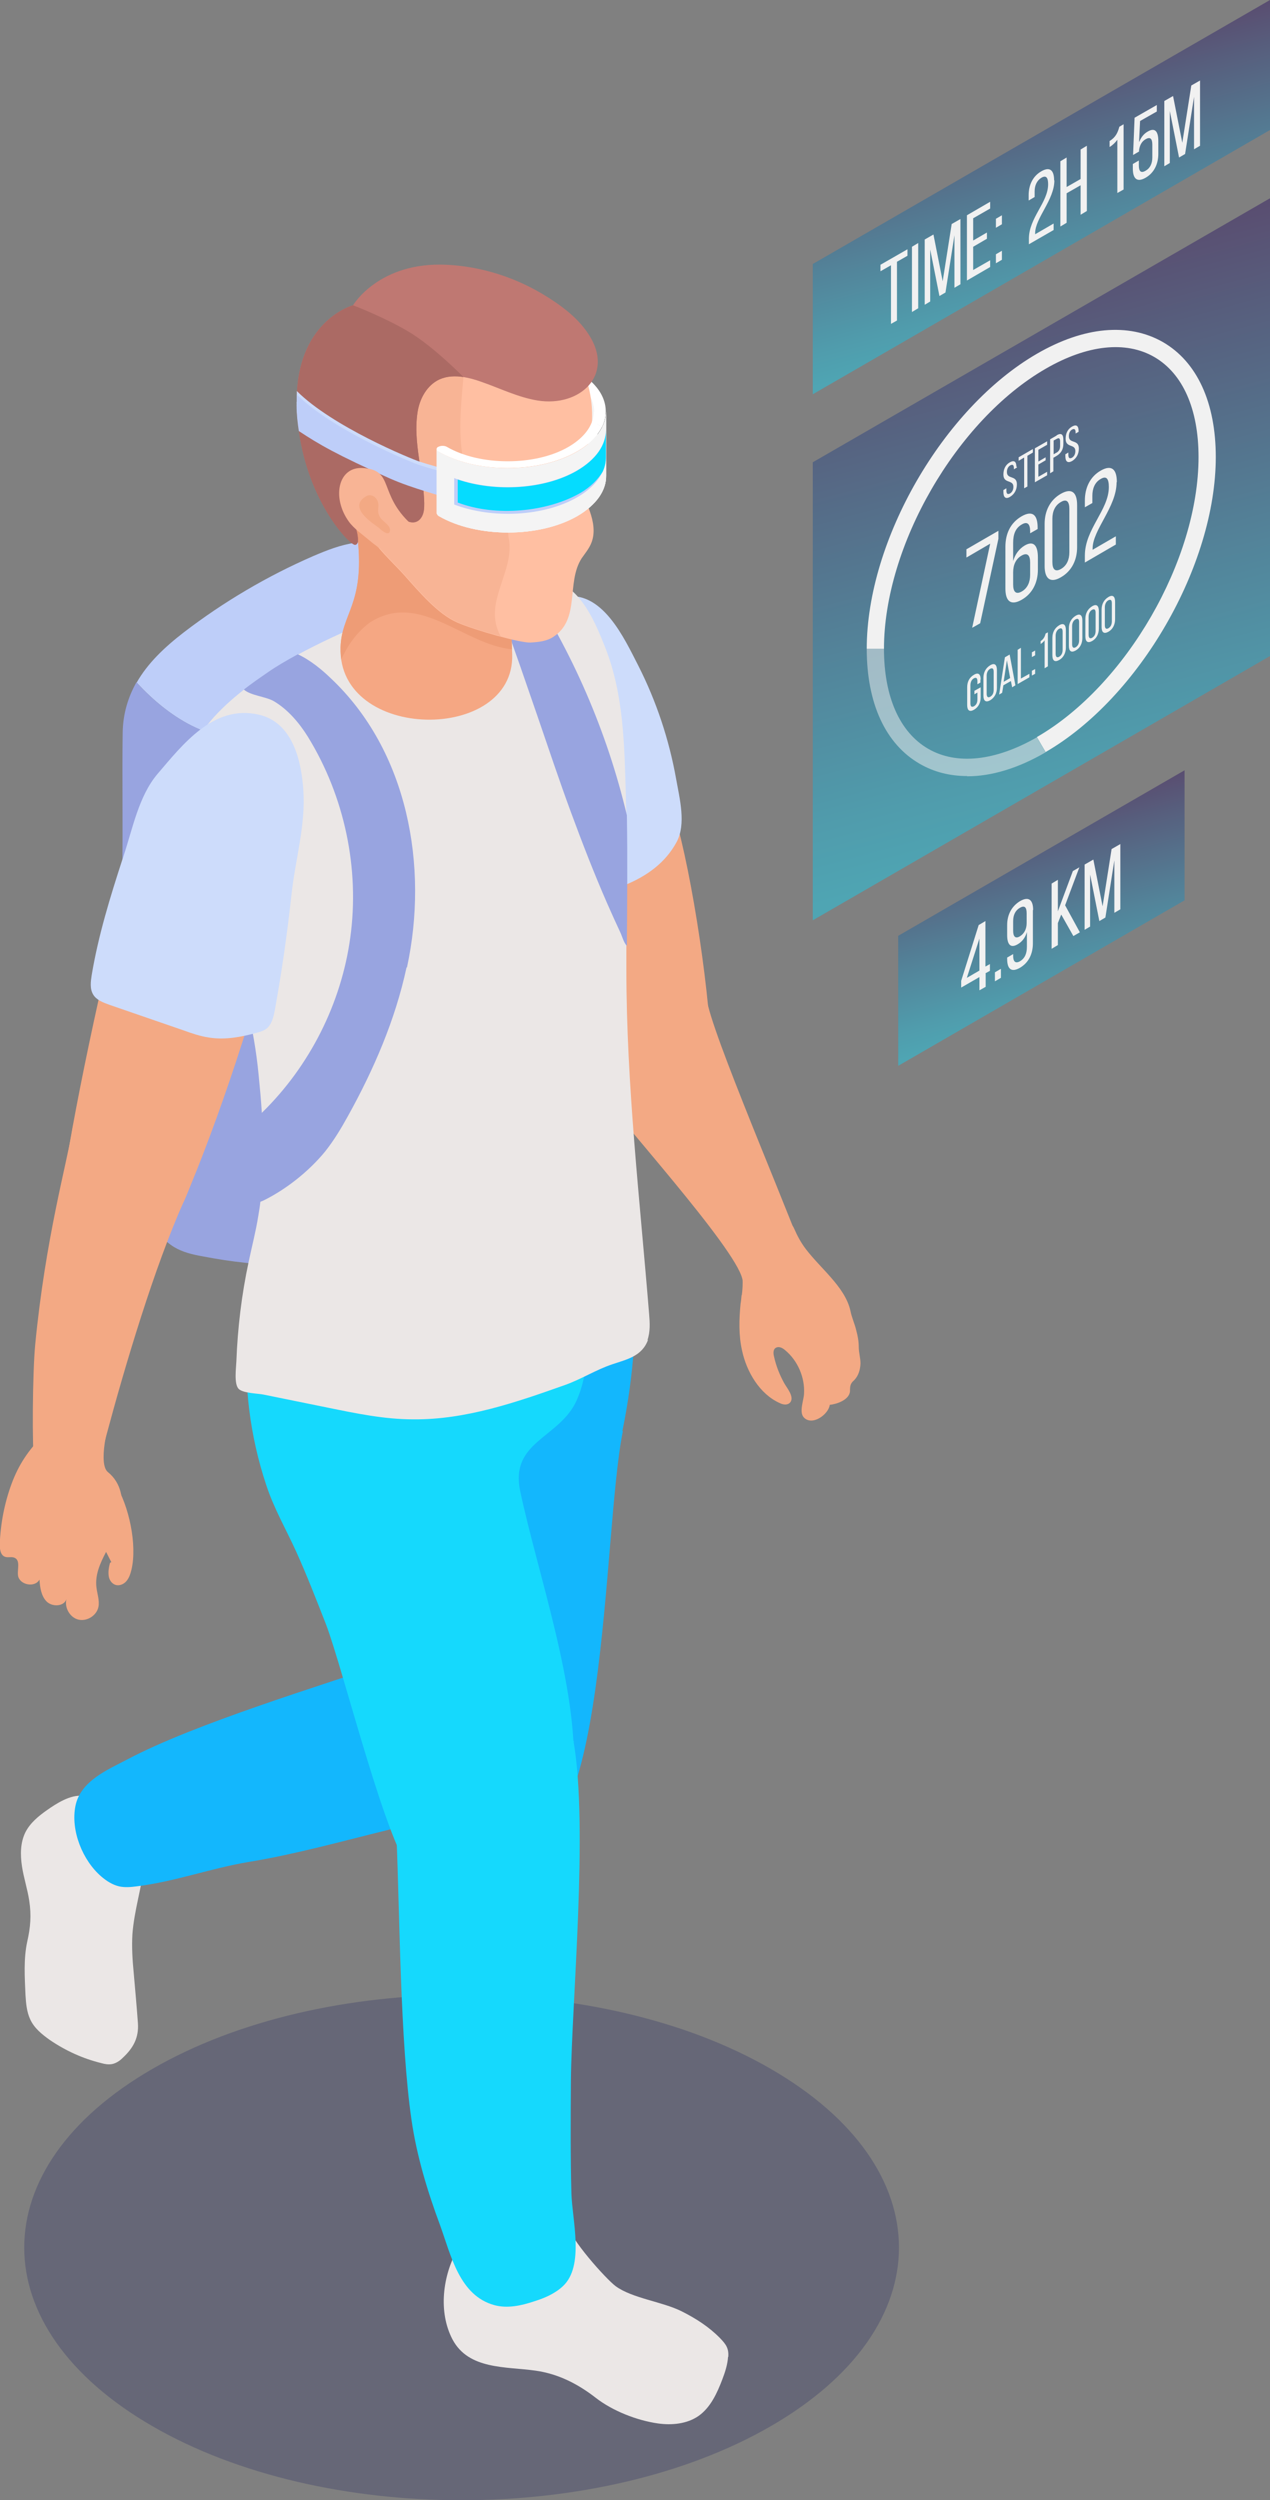 <?xml version="1.0" encoding="UTF-8"?>
<svg xmlns="http://www.w3.org/2000/svg" xmlns:xlink="http://www.w3.org/1999/xlink" viewBox="0 0 50.83 100">
  <rect x="0" y="0" width="50.83" height="100" fill="#808080" stroke="none"/>
  <defs>
    <style>
      .cls-1 {
        fill: #ee9c76;
      }

      .cls-2 {
        fill: #cddcfb;
      }

      .cls-3 {
        fill: #fff;
      }

      .cls-4 {
        fill: #becef9;
      }

      .cls-5 {
        clip-path: url(#clippath-1);
      }

      .cls-6 {
        isolation: isolate;
      }

      .cls-7 {
        fill: #f1f1f1;
      }

      .cls-8 {
        fill: url(#linear-gradient-2);
      }

      .cls-8, .cls-9, .cls-10 {
        mix-blend-mode: screen;
        opacity: .4;
      }

      .cls-11 {
        fill: #f3a984;
      }

      .cls-9 {
        fill: url(#linear-gradient);
      }

      .cls-12 {
        fill: #13b7fd;
      }

      .cls-13 {
        fill: #010958;
        mix-blend-mode: multiply;
        opacity: .2;
      }

      .cls-14 {
        fill: #98a4e0;
      }

      .cls-15 {
        fill: #ab6a64;
      }

      .cls-16 {
        fill: #f8b495;
      }

      .cls-10 {
        fill: url(#linear-gradient-3);
      }

      .cls-17 {
        fill: #f4f4f4;
      }

      .cls-18 {
        fill: #ebe7e6;
      }

      .cls-19 {
        fill: #05dcff;
      }

      .cls-20 {
        fill: #bf7872;
      }

      .cls-21 {
        fill: #15d9fd;
      }

      .cls-22 {
        fill: #ffbfa2;
      }

      .cls-23 {
        opacity: .5;
      }

      .cls-24 {
        fill: #f5a783;
      }
    </style>
    <linearGradient id="linear-gradient" x1="1914.71" y1="-121.48" x2="1914.71" y2="-111.25" gradientTransform="translate(-1777.65 615.73) rotate(-15)" gradientUnits="userSpaceOnUse">
      <stop offset="0" stop-color="#1f0159"/>
      <stop offset=".17" stop-color="#192b78"/>
      <stop offset=".58" stop-color="#0e89c0"/>
      <stop offset=".86" stop-color="#07c4ed"/>
      <stop offset="1" stop-color="#05dcff"/>
    </linearGradient>
    <linearGradient id="linear-gradient-2" x1="1910.96" y1="-113.77" x2="1910.96" y2="-91.18" xlink:href="#linear-gradient"/>
    <linearGradient id="linear-gradient-3" x1="1907.25" y1="-92.62" x2="1907.25" y2="-84.38" xlink:href="#linear-gradient"/>
    <clipPath id="clippath-1">
      <path class="cls-17" d="M17.48,17.97v2.57s.03.07.08.1c1.52.88,4.02.88,5.55,0,.77-.45,1.16-1.03,1.15-1.62v-2.57c0,.59-.39,1.17-1.16,1.62-1.53.88-4.03.88-5.55,0-.05-.03-.07-.06-.07-.1Z"/>
    </clipPath>
  </defs>
  <g class="cls-6">
    <g id="_レイヤー_2" data-name="レイヤー 2">
      <g id="_レイヤー_1-2" data-name="レイヤー 1">
        <g id="_18_man_walking" data-name="18_man_walking">
          <path id="shadow" class="cls-13" d="M30.85,82.75c6.84,3.95,6.84,10.34,0,14.29-6.84,3.95-17.92,3.95-24.75,0-6.84-3.95-6.84-10.34,0-14.29,6.84-3.95,17.92-3.95,24.75,0Z"/>
          <path class="cls-18" d="M29.15,94.27c.02-.35-.09-.5-.33-.75-.44-.45-.97-.79-1.53-1.07-.77-.39-1.98-.52-2.65-1.01-.39-.29-1.86-1.93-1.93-2.48l-3.72.05c-.25.29-.47.61-.67.94-.6,1.06-.79,2.51-.21,3.62.65,1.22,2.14,1.08,3.33,1.25.91.13,1.69.53,2.41,1.09.67.52,1.64.9,2.48,1.02.56.08,1.17.02,1.63-.3.48-.34.74-.91.95-1.46.11-.29.21-.59.23-.91Z"/>
          <g>
            <g>
              <polygon class="cls-9" points="50.83 5.2 32.53 15.77 32.53 10.56 50.83 0 50.83 5.2"/>
              <g>
                <g>
                  <path class="cls-7" d="M42.2,7.21c0,.79-.77,1.51-.77,2.12v.04l.74-.43v.26l-.99.57v-.22c0-.84.77-1.45.77-2.18,0-.27-.08-.37-.27-.26-.18.11-.27.31-.27.54v.23l-.24.14v-.21c0-.4.16-.76.51-.96.35-.2.51-.03.51.37Z"/>
                  <path class="cls-7" d="M42.69,7.73v1.18l-.25.15v-2.61l.25-.15v1.18l.56-.32v-1.18l.25-.15v2.61l-.25.15v-1.18l-.56.32Z"/>
                  <path class="cls-7" d="M44.72,5.59c-.08.11-.19.22-.31.29v-.24c.25-.15.33-.35.39-.57l.17-.1v2.61l-.25.14v-2.14Z"/>
                  <path class="cls-7" d="M45.6,5.67c.07-.18.18-.32.34-.41.29-.17.42,0,.42.38v.51c0,.4-.16.76-.51.96s-.51.03-.51-.37v-.18l.24-.14v.19c0,.24.08.33.27.22.18-.1.27-.29.27-.53v-.51c0-.24-.08-.33-.27-.22-.14.08-.23.22-.26.43v.06l-.24.14.06-1.49.89-.51v.26l-.67.38-.04.82Z"/>
                  <path class="cls-7" d="M47.43,6.16l-.24.14-.37-1.86v2.08l-.22.13v-2.61l.35-.2.37,1.87.36-2.29.35-.2v2.61l-.24.14v-2.1l-.36,2.3Z"/>
                </g>
                <g>
                  <path class="cls-7" d="M35.66,12.96v-2.35l-.42.24v-.26l1.08-.62v.26l-.42.24v2.35l-.25.14Z"/>
                  <path class="cls-7" d="M36.75,9.72v2.61l-.25.15v-2.61l.25-.15Z"/>
                  <path class="cls-7" d="M37.84,11.7l-.24.14-.37-1.86v2.08l-.22.13v-2.61l.35-.2.37,1.87.36-2.29.35-.2v2.61l-.24.14v-2.1l-.36,2.3Z"/>
                  <path class="cls-7" d="M39.5,9.29v.26l-.55.32v.93l.68-.39v.27l-.93.54v-2.61l.93-.54v.27l-.68.39v.89l.55-.32Z"/>
                  <path class="cls-7" d="M40.1,8.61v.36l-.24.14v-.36l.24-.14ZM40.1,10.03v.36l-.24.14v-.36l.24-.14Z"/>
                </g>
              </g>
            </g>
            <g>
              <polygon class="cls-8" points="50.83 26.24 32.53 36.81 32.53 18.49 50.83 7.93 50.83 26.24"/>
              <g>
                <path class="cls-7" d="M41.85,30.08l-.35-.6c3.57-2.06,6.47-7.08,6.47-11.2,0-1.92-.63-3.34-1.77-4-1.14-.66-2.69-.49-4.35.47-3.57,2.06-6.47,7.08-6.47,11.2h-.69c0-4.34,3.06-9.63,6.81-11.8,1.88-1.09,3.67-1.25,5.04-.47,1.37.79,2.12,2.42,2.12,4.6,0,4.34-3.06,9.63-6.81,11.8Z"/>
                <g class="cls-23">
                  <path class="cls-7" d="M38.71,31.04c-.69,0-1.33-.16-1.9-.49-1.37-.79-2.12-2.42-2.12-4.6h.69c0,1.92.63,3.34,1.77,4,1.14.66,2.69.49,4.35-.46l.35.6c-1.1.64-2.17.96-3.14.96Z"/>
                </g>
                <g>
                  <path class="cls-7" d="M39.64,21.74l-.96.56v-.33l1.28-.74v.32l-.73,3.38-.32.18.72-3.36Z"/>
                  <path class="cls-7" d="M41.53,21.1v.06l-.3.17v-.08c0-.29-.11-.41-.34-.27-.24.14-.34.38-.34.73v.73c.08-.27.23-.48.46-.62.36-.21.53,0,.53.47v.5c0,.5-.21.95-.65,1.2-.44.25-.65.05-.65-.45v-1.67c0-.52.2-.96.65-1.22.44-.25.64-.05.64.45ZM40.55,22.89v.49c0,.29.11.41.34.28.23-.13.34-.37.34-.67v-.49c0-.29-.11-.41-.34-.28-.23.13-.34.37-.34.67Z"/>
                  <path class="cls-7" d="M41.81,20.95c0-.5.21-.95.65-1.2.44-.25.65-.05.65.45v1.69c0,.5-.21.95-.65,1.2-.43.25-.65.05-.65-.45v-1.69ZM42.12,22.48c0,.29.11.41.34.28.23-.13.34-.37.34-.67v-1.73c0-.3-.11-.42-.34-.28-.23.13-.34.37-.34.67v1.73Z"/>
                  <path class="cls-7" d="M44.69,19.29c0,.99-.96,1.9-.96,2.65v.05l.93-.54v.33l-1.24.72v-.28c0-1.06.96-1.82.96-2.74,0-.34-.1-.46-.33-.32-.23.13-.33.38-.33.67v.29l-.3.17v-.27c0-.5.2-.95.64-1.2.44-.25.64-.04.64.46Z"/>
                </g>
                <g>
                  <path class="cls-7" d="M40.7,18.66v.04l-.12.07v-.04c0-.12-.04-.17-.14-.12-.09.05-.14.15-.14.27,0,.31.4.11.4.49,0,.21-.09.39-.27.5s-.27.02-.27-.19v-.08l.12-.07v.09c0,.12.04.17.14.12.09-.05.14-.15.14-.27,0-.3-.4-.11-.4-.49,0-.21.08-.39.26-.49.18-.1.26-.02.26.19Z"/>
                  <path class="cls-7" d="M40.99,19.53v-1.23l-.22.13v-.14l.57-.33v.14l-.22.13v1.23l-.13.07Z"/>
                  <path class="cls-7" d="M41.85,18.27v.14l-.29.17v.49l.35-.2v.14l-.49.28v-1.36l.49-.28v.14l-.35.2v.47l.29-.17Z"/>
                  <path class="cls-7" d="M42.29,17.41c.19-.11.27-.03.27.18v.16c0,.22-.09.38-.28.49l-.12.07v.54l-.13.08v-1.36l.26-.15ZM42.28,18.11c.1-.06.15-.14.15-.27v-.18c0-.12-.04-.16-.13-.11l-.13.07v.55l.12-.07Z"/>
                  <path class="cls-7" d="M43.17,17.23v.04l-.12.07v-.04c0-.12-.04-.17-.14-.12-.09.05-.13.15-.13.27,0,.31.4.11.4.49,0,.21-.09.39-.27.5-.18.1-.27.02-.27-.19v-.08l.12-.07v.09c0,.12.04.17.14.12.09-.05.14-.15.14-.27,0-.3-.39-.11-.39-.49,0-.21.08-.39.26-.49.18-.1.26-.02.26.19Z"/>
                </g>
                <g>
                  <path class="cls-7" d="M39.24,27.18v.12l-.12.07v-.12c0-.12-.04-.17-.14-.12-.09.05-.14.15-.14.28v.72c0,.12.04.17.14.12.1-.06.14-.15.14-.28v-.27l-.12.07v-.14l.25-.14v.4c0,.21-.08.39-.27.5-.18.1-.27.02-.27-.19v-.71c0-.21.08-.39.27-.5.18-.11.27-.02.27.19Z"/>
                  <path class="cls-7" d="M39.36,27.11c0-.21.09-.39.27-.5.18-.11.27-.02.27.19v.71c0,.21-.09.39-.27.5-.18.1-.27.02-.27-.19v-.71ZM39.49,27.75c0,.12.05.17.14.12.1-.06.14-.15.14-.28v-.72c0-.12-.04-.17-.14-.12-.09.05-.14.15-.14.28v.72Z"/>
                  <path class="cls-7" d="M40.16,27.41l-.05.3-.12.07.23-1.49.19-.11.23,1.23-.13.08-.05-.25-.3.17ZM40.17,27.27l.26-.15-.13-.71-.13.86Z"/>
                  <path class="cls-7" d="M40.73,27.35v-1.36l.13-.08v1.23l.34-.19v.14l-.47.27Z"/>
                  <path class="cls-7" d="M41.43,26.02v.19l-.13.07v-.19l.13-.07ZM41.43,26.76v.19l-.13.07v-.19l.13-.07Z"/>
                  <path class="cls-7" d="M41.81,25.61c-.04.06-.1.11-.16.15v-.12c.13-.08.17-.19.2-.3l.09-.05v1.36l-.13.08v-1.12Z"/>
                  <path class="cls-7" d="M42.12,25.51c0-.21.09-.39.27-.5.18-.11.27-.02.27.19v.7c0,.21-.09.4-.27.5-.18.1-.27.02-.27-.19v-.7ZM42.25,26.15c0,.12.05.17.14.12.1-.06.14-.16.14-.28v-.72c0-.12-.04-.17-.14-.12-.09.05-.14.16-.14.28v.72Z"/>
                  <path class="cls-7" d="M42.78,25.13c0-.21.09-.39.27-.5.18-.11.27-.02.27.19v.7c0,.21-.09.4-.27.5-.18.1-.27.02-.27-.19v-.7ZM42.91,25.77c0,.12.05.17.14.12.1-.06.14-.16.14-.28v-.72c0-.12-.04-.17-.14-.12-.09.05-.14.15-.14.28v.72Z"/>
                  <path class="cls-7" d="M43.44,24.75c0-.21.09-.39.27-.5.18-.11.27-.02.27.19v.7c0,.21-.09.4-.27.5-.18.1-.27.02-.27-.19v-.7ZM43.57,25.39c0,.12.05.17.14.12.1-.06.14-.15.14-.28v-.72c0-.12-.04-.17-.14-.12-.09.05-.14.15-.14.28v.72Z"/>
                  <path class="cls-7" d="M44.09,24.38c0-.21.09-.39.27-.5.18-.11.27-.02.27.19v.7c0,.21-.09.4-.27.5-.18.1-.27.02-.27-.19v-.7ZM44.22,25.01c0,.12.05.17.14.12.1-.06.14-.16.14-.28v-.72c0-.12-.04-.17-.14-.12-.09.05-.14.16-.14.28v.72Z"/>
                </g>
              </g>
            </g>
            <g>
              <polygon class="cls-10" points="47.41 36.01 35.95 42.63 35.95 37.43 47.41 30.81 47.41 36.01"/>
              <g>
                <path class="cls-7" d="M39.45,38.94v.53l-.25.14v-.53l-.73.42v-.27l.7-2.23.27-.16v1.82l.18-.1v.27l-.18.1ZM38.7,39.11l.5-.29v-1.28l-.5,1.56Z"/>
                <path class="cls-7" d="M40.06,38.75v.36l-.24.14v-.36l.24-.14Z"/>
                <path class="cls-7" d="M41.34,36.4v1.33c0,.41-.16.77-.52.98-.35.2-.51.04-.51-.36v-.05l.24-.14v.07c0,.23.09.32.27.22.19-.11.28-.3.28-.58v-.59c-.06.21-.18.38-.37.49-.29.17-.42,0-.42-.37v-.4c0-.4.17-.75.52-.96.35-.2.52-.04.52.36ZM40.55,36.84v.39c0,.23.09.33.27.22.18-.11.27-.3.27-.53v-.39c0-.24-.08-.33-.27-.22-.18.1-.27.29-.27.53Z"/>
                <path class="cls-7" d="M42.47,36.59l-.13.33v.88l-.25.15v-2.61l.25-.15v1.26l.6-1.61.26-.15-.57,1.52.59,1.08-.26.15-.48-.85Z"/>
                <path class="cls-7" d="M44.24,36.7l-.24.14-.37-1.86v2.08l-.22.13v-2.61l.35-.2.37,1.87.36-2.29.35-.2v2.61l-.24.14v-2.1l-.36,2.3Z"/>
              </g>
            </g>
          </g>
          <g id="body">
            <g>
              <path class="cls-11" d="M26.85,32.09l-5.48-.89s0,0,0,.01c1.1,5.67,1.37,10.11,2.25,11.94.27.56.58.04,1.02.29.56.33,3.83-1.42,3.83-1.42-.11-2.75-.88-7.74-1.63-9.94Z"/>
              <path class="cls-2" d="M22.52,23.88c1.57-.33,2.46,1.64,3.03,2.75.72,1.42,1.23,2.95,1.51,4.52.14.79.41,1.81.02,2.53-.45.83-1.18,1.35-2.04,1.71-.65.27-1.33.44-2.02.52-1.21.14-1.3-.61-1.56-1.57-.3-1.08-.6-2.15-.92-3.23-1.09-3.68.31-6.88,1.99-7.24Z"/>
              <path class="cls-11" d="M29.71,51.14c.16.68.37,1.08,1.05,1.22.68.14,1.97-.56,1.78-1.15-.56-1.8-3.71-9.01-4.2-10.98-.2-.79-2.66-.46-3.38.1-1.67,1.28-1.26,2.96-1.26,2.96,1.03,1.45,5.71,6.58,6.01,7.86Z"/>
              <path class="cls-11" d="M29.68,51.81c-.01.11-.02.23-.04.34-.06.62-.08,1.25.06,1.87.18.84.7,1.74,1.51,2.1.12.06.28.09.39,0,.24-.22-.12-.62-.22-.81-.18-.33-.32-.68-.4-1.05-.03-.11-.04-.25.04-.33.06-.05.14-.06.21-.04.07.02.13.06.19.11.51.42.8,1.1.76,1.75-.01.25-.2.71-.02.93.33.38,1-.1,1.05-.49.29-.03.78-.2.81-.54,0-.11,0-.22.05-.31.03-.06.08-.1.13-.15.16-.17.23-.41.24-.65,0-.23-.07-.44-.07-.67,0-.22-.04-.44-.1-.66-.06-.26-.18-.51-.23-.77-.11-.51-.44-.95-.78-1.34-.33-.38-.69-.73-1-1.13-.2-.26-.35-.54-.48-.84-.1-.24-.3-.2-.49-.06-.24.18-.45.35-.73.47-.28.12-.58.18-.88.21-.09,0-.2.02-.25.1-.02.03-.03.08-.04.12-.02.22.12.35.2.54.08.2.12.41.13.63.01.22,0,.44-.03.66Z"/>
            </g>
            <path class="cls-18" d="M5.18,72.63c.14.04.27.1.36.22.32.4.3,1.23.24,1.71-.11.94-.41,1.86-.48,2.8-.03.51,0,1.02.05,1.53.06.68.12,1.35.17,2.03.04.58-.18.99-.61,1.39-.12.12-.27.22-.44.25-.14.02-.27,0-.41-.04-.74-.18-1.44-.5-2.07-.93-.31-.22-.62-.47-.78-.82-.14-.3-.17-.64-.19-.98-.03-.7-.08-1.44.07-2.13.13-.57.17-1.05.08-1.64-.07-.46-.22-.91-.29-1.37s-.07-.95.14-1.37c.19-.37.52-.64.86-.88.37-.26.94-.63,1.43-.57.43.05.91.47,1.31.64.16.07.35.09.53.14Z"/>
            <g id="_04_man_smart_watch" data-name="04_man_smart_watch">
              <g id="man">
                <g>
                  <path class="cls-4" d="M10.34,29.31c2.45-.98,4.65-2.42,6.81-3.97.04-.49.05-.98-.03-1.46-.13-.76-.52-1.5-1.19-1.89-.51-.3-1.13-.37-1.71-.28-.59.08-1.14.3-1.68.53-1.84.8-3.59,1.83-5.18,3.05-.78.6-1.45,1.24-1.89,2.01,1.38,1.51,3.29,2.63,4.88,2.02Z"/>
                  <path class="cls-14" d="M10.34,29.31c-1.59.61-3.5-.51-4.88-2.02-.33.59-.54,1.25-.55,2.03-.05,3.54.15,7.4-.42,10.89-.25,1.51-.33,2.96-.14,4.36.2,1.47.71,2.9,1.65,4.29.27.39.57.78.97,1.02.35.21.75.3,1.14.37.57.11,1.15.2,1.73.26.36.04.75.07,1.09-.07.37-.15.64-.47.9-.78,2.26-2.74,3.02-5,3.46-8.49.32-2.55.61-5.11.81-7.67.09-1.16,0-2.43.25-3.56.27-1.25.51-2.5.7-3.77.04-.28.08-.55.1-.83-2.15,1.55-4.36,2.99-6.81,3.97Z"/>
                  <path class="cls-12" d="M24.93,57.24c-.84,4.13-.57,17.84-4.56,16.49-1.25-.42-3.31-2.81-3.32-5.6,0-1.5.16-4.76.18-6.26.04-3.1-2.8-13.63,3.63-15.12.97-.22,2.55-2,3.31-1.28.16.15.63.84.93,2.28.17.82.21,2.07.28,3.16.13,1.88,0,4.05-.47,6.33Z"/>
                  <path class="cls-12" d="M22.1,70.61c.02.54-.14,1-.64,1.18-.56.2-1.26.25-1.85.4-1.36.34-2.71.67-4.07,1-1.84.45-3.69.97-5.57,1.28-1.52.25-2.96.79-4.51.98-.23.03-.46.05-.69,0-.26-.06-.5-.21-.71-.39-.75-.64-1.24-1.84-1.04-2.83.2-1,1.3-1.45,2.08-1.86,2.7-1.43,7.75-2.95,10.64-3.94,1.43-.49,2.97-.48,4.33.5,1.04.75,1.79,1.98,2.01,3.28.02.14.04.27.04.4Z"/>
                  <path class="cls-21" d="M14.56,49.16c3.6-.74,4.08-.22,5.85-2.5.58,1.04.8,2.17,1.28,3.23.45.99,1.17,1.85,1.53,2.89.36,1.04.31,2.22-.14,3.23-.68,1.52-2.68,1.63-2.26,3.63.71,3.34,2.31,7.82,2.14,11.27-.04.81-.08,1.61-.12,2.42-.01.26-.03.51-.09.76-.11.41-.35.78-.58,1.14-.26.39-.54.8-.97,1-.3.14-.65.15-.98.12-.74-.06-2.47-.27-3.65-1.35-1.06-.97-2.82-8.21-3.53-10.05-.38-.97-.76-1.95-1.19-2.9-.41-.9-.89-1.72-1.2-2.67-.64-1.93-.9-3.98-.75-6,.06-.8.18-1.61.53-2.33.32-.68.88-1.34,1.61-1.61.77-.28,1.72-.11,2.53-.27Z"/>
                  <path class="cls-18" d="M25.94,53.58c-.24.67-.85.79-1.44.99-.63.21-1.23.59-1.87.82-1.97.7-4,1.4-6.09,1.38-1.16,0-2.3-.24-3.43-.47-.85-.17-1.71-.35-2.56-.52-.24-.05-.82-.05-1-.23-.19-.2-.1-.84-.09-1.09.05-1.34.21-2.67.49-3.98.13-.62.29-1.23.39-1.86.03-.18.06-.36.08-.54.05-.39.08-.79.1-1.18.03-.79.01-1.59-.04-2.38-.03-.51-.08-1.03-.13-1.54-.18-1.86-.63-3.69-1.35-5.41-.92-2.22-2.25-4.69-1.47-7.17.36-1.14,1.25-2.04,2.2-2.79.32-.25.64-.47.96-.69.33-.23.74-.47,1.2-.72,1.71-.93,4.19-1.96,6.62-2.73.49-.15,1.04-.32,1.6-.41.24-.04.48-.07.71-.08.54-.02,1.08.05,1.55.29.99.5,1.46,1.64,1.85,2.62.75,1.9.77,3.92.83,5.96,0,.26.01.51.02.77h0c.03,1.75.01,3.49,0,5.24,0,.31,0,.61,0,.92,0,4.6.54,9.2.91,13.78.03.35.05.71-.07,1.05Z"/>
                  <path class="cls-14" d="M16.27,38.7c-.45,2.09-1.31,4.08-2.35,5.95-.27.49-.56.97-.91,1.41-.64.78-1.54,1.5-2.45,1.95-.04.02-.09.04-.12.05-.97.34-.68-1.64-.69-2.23,0-.21,0-.43.09-.62.08-.18.24-.32.38-.45.09-.09.19-.17.28-.27,1.9-1.86,3.16-4.36,3.52-6.99.38-2.76-.23-5.64-1.69-8.02-.34-.55-.81-1.11-1.38-1.44-.32-.18-.92-.22-1.19-.46.32-.25.64-.47.96-.69.33-.23.74-.47,1.2-.72.5.23.98.63,1.31.95,3.1,2.91,3.93,7.54,3.06,11.57Z"/>
                  <path class="cls-14" d="M25.1,37.84c-.13-.11-.21-.42-.27-.54-.18-.39-.36-.78-.53-1.17-.52-1.19-.99-2.4-1.44-3.62-.48-1.3-.92-2.62-1.37-3.93-.44-1.27-.87-2.54-1.34-3.8-.19-.52-.41-1.02-.13-1.57.03-.05.07-.11.11-.15.16-.17.4-.26.6-.16.04.02.08.05.11.08.07.06.13.15.18.23,1.89,2.86,3.28,6.06,4.07,9.4h0c.03,1.75.01,3.49,0,5.24Z"/>
                </g>
              </g>
            </g>
            <path class="cls-21" d="M22.96,69.68c.59,3.45-.08,10.45-.11,13.52-.01,1.51-.02,3.02.02,4.53.03,1.06.53,2.9-.34,3.71-.32.3-.74.48-1.16.61-.51.17-1.06.29-1.58.15-1.4-.38-1.74-1.99-2.17-3.18-.51-1.37-.94-2.78-1.15-4.23-.45-3.09-.47-8.17-.6-11.3-.04-.95,2.5-1.44,2.83-1.31,1.09.41,4.2-2.91,4.27-2.52Z"/>
            <g>
              <path class="cls-11" d="M7.36,48.05c1.39-3.24,2.88-7.75,3.87-11.7l-5.34-4.09c-.28.78-.41,1.69-.63,2.41-.86,2.94-2.26,9.43-2.7,12.48-.18,1.25,1.32-1.07,1.91.09.26.51-.21,1.17.33,1.36.72.24,2.26.13,2.55-.54Z"/>
              <path class="cls-11" d="M1.41,53.77c-.11,1.14-.13,4.2-.04,4.75s.45,1.12,1,1.23c.5.11.87.97,1.18.56.21-.29.34-1.53.71-2.91.74-2.76,1.92-6.73,3.1-9.35.45-.99,1.09-3.01.3-3.75-1.78-1.67-4.48-.93-4.76.86-.23,1.4-1.08,4.38-1.49,8.61Z"/>
              <path class="cls-2" d="M4.91,34.35s.03-.09.04-.13c.36-1.08.6-2.37,1.35-3.26,1.02-1.19,2.24-2.78,4.04-2.38,1.42.31,1.73,1.96,1.8,3.02.1,1.4-.32,2.77-.47,4.15-.17,1.56-.39,3.11-.67,4.65-.05.27-.12.57-.33.74-.11.09-.26.13-.4.17-.62.17-1.26.29-1.9.19-.35-.05-.7-.17-1.03-.29-.99-.34-1.97-.68-2.96-1.02-.25-.09-.52-.19-.65-.41-.14-.23-.1-.52-.06-.78.27-1.61.74-3.12,1.24-4.66Z"/>
              <g>
                <path class="cls-11" d="M4.57,56.26c.1-.28-1.72,1.01-2.06.92-.29-.07-.6.05-.8.25-.57.57-.96,1.15-1.24,1.9-.29.78-.45,1.61-.48,2.44,0,.2.03.44.22.5.12.04.26-.02.38.04.23.11.1.45.13.7.05.38.67.51.86.17.02.32.07.66.29.88.23.22.69.2.79-.1-.09.34.14.74.48.82s.73-.16.8-.51c.05-.26-.05-.52-.08-.78-.12-1,.81-1.82.98-2.82.12-.69.02-1.35-.52-1.79-.39-.31-.04-1.86.24-2.62Z"/>
                <path class="cls-11" d="M4.61,59.34c.55.87.89,2.45.65,3.45-.04.16-.09.32-.2.45s-.29.2-.44.15c-.15-.05-.25-.2-.27-.36-.02-.16,0-.32.04-.47,0-.04.04-.09.07-.07-.3-.58-.59-1.17-.89-1.75l1.04-1.38Z"/>
              </g>
            </g>
            <g id="head">
              <g id="VR_back">
                <g class="cls-6">
                  <path class="cls-17" d="M22.79,14.53v2.68s.03.07.08.1c.7.41,1.04.94,1.04,1.48v-2.68c0-.54-.35-1.07-1.05-1.48-.05-.03-.07-.06-.07-.1Z"/>
                </g>
                <path class="cls-3" d="M23.78,16.46c0-.51-.33-1.03-1-1.41-.09-.05-.09-.14,0-.19.09-.05.24-.05.33,0,1.04.6,1.36,1.46.98,2.23-.12-.09-.25-.18-.38-.26.04-.12.06-.24.06-.36Z"/>
              </g>
              <path class="cls-24" d="M13.63,25.89c-.12,3.78,6.97,3.84,6.87.29-.14-4.95-.44-5.52-2.78-6.29-.64-.21-1.31-.37-1.98-.38-2.46-.05-1.51,1.21-1.42,2.08.27,2.59-.65,2.95-.69,4.31Z"/>
              <path class="cls-1" d="M13.63,25.89c.04-1.36.96-1.72.69-4.31-.09-.87-1.05-2.12,1.42-2.08.68.01,1.34.17,1.98.38,2.3.76,2.63,1.32,2.77,6.09-1.96-.19-3.69-2.35-5.69-1.07-.53.4-.89.91-1.14,1.48-.02-.16-.03-.33-.03-.5Z"/>
              <g>
                <path class="cls-22" d="M22.93,14.02c.49.78.78,1.69.77,2.65,0,.41-.07.83-.21,1.22-.13.37-.36.72-.37,1.12,0,.47.34,1,.49,1.45.14.4.22.85.06,1.25-.09.23-.25.42-.39.62-.63.98-.04,2.43-1.13,3.14-.27.18-.59.21-.92.23-.4.02-2.22-.49-2.93-.8-.78-.34-1.53-1.23-2.1-1.87-.44-.5-1.18-1.14-1.46-1.74-.09-.18.12-.22-.07-.31-.11-.05-.25-.78-.38-.79-.15-.02-.35-.18-.48-.27-.24-.16-.36.43-.44.15-.34-1.2-.77-2.42-.72-3.68.05-1.16.02-2.15.77-3.13.56-.74,1.36-1.28,2.22-1.61,1.32-.5,2.82-.53,4.16-.07,1.27.43,2.4,1.31,3.1,2.44Z"/>
                <path class="cls-16" d="M12.68,16.39c.05-1.16.02-2.15.77-3.13.56-.74,1.36-1.28,2.22-1.61.79-.3,1.64-.43,2.49-.39,1.26,2.52-.57,5.75.81,8.37.46.61,1.38,1.08,1.38,1.84.31,1.38-1.07,2.61-.31,3.98-.63-.17-1.34-.39-1.72-.56-.78-.34-1.53-1.23-2.1-1.87-.44-.5-1.18-1.14-1.46-1.74-.09-.18.12-.22-.07-.31-.11-.05-.25-.78-.38-.79-.15-.02-.35-.18-.48-.27-.24-.16-.36.43-.44.15-.34-1.2-.77-2.42-.72-3.68Z"/>
                <path class="cls-20" d="M18.55,15.08c-.33-.05-.65-.04-.95.09-.51.23-.81.78-.89,1.33-.18,1.21.24,2.42.27,3.63,0,.18,0,.37-.09.53-.24.43-.7.2-.95-.08-.16-.17-.29-.38-.45-.56-.16-.18-.36-.34-.59-.38-.38-.07-.67.23-.73.58-.05.32,0,.64.09.94.02.07.18.63-.05.63-.23,0-2.24-2.07-2.33-5.58-.09-3.37,2.25-4,2.25-4,0,0,1.03-1.75,3.75-1.62,1.43.07,2.83.53,4.03,1.29.05.03.1.06.14.09.59.38,1.14.83,1.52,1.42,1.04,1.61-.36,2.9-2.05,2.63-.8-.13-1.53-.5-2.29-.76-.22-.08-.45-.14-.68-.18h0Z"/>
              </g>
              <path class="cls-15" d="M11.87,16.21c0,.36.04.7.09,1.03.4,2.88,2.03,4.55,2.24,4.55.23,0,.07-.56.05-.63-.08-.31-.14-.63-.09-.94.06-.35.35-.64.73-.58.23.04.43.2.59.38.16.18.29.38.45.56.26.27.71.5.95.08.09-.16.1-.35.1-.53,0-.17-.02-.34-.03-.52-.03-.31-.08-.63-.13-.94-.11-.72-.22-1.45-.11-2.17.08-.55.38-1.1.89-1.33.3-.13.63-.14.95-.09,0,0-1.1-1.12-2.06-1.73-.97-.61-2.36-1.14-2.36-1.14,0,0-2.13.57-2.25,3.56,0,.14,0,.28,0,.44Z"/>
              <path class="cls-2" d="M11.87,16.07c0,.36.04.7.09,1.03.8.53,1.5.94,3.65,1.9.93.41,1.98.66,2.72.92.06-.19.14-.69.06-.88-.07-.18-.9-.35-1.58-.57-.37-.12-3.51-1.41-4.93-2.83,0,.14,0,.28,0,.44Z"/>
              <path class="cls-4" d="M11.87,16.21c0,.36.04.7.09,1.03.8.53,1.5.94,3.65,1.9.93.41,1.98.66,2.72.92.06-.19.14-.69.06-.88-.07-.18-.9-.35-1.58-.57-.37-.12-3.51-1.41-4.93-2.83,0,.14,0,.28,0,.44Z"/>
              <path class="cls-16" d="M14.53,18.72c-1-.07-1.26,1.18-.57,2.14.2.28.56.53.82.75,1.79,1.53,2.24-.13,1.67-.65-1.32-1.21-.66-2.16-1.92-2.24Z"/>
              <path class="cls-11" d="M15.13,21.09c-.12-.11-1.26-.78-.48-1.24.22-.13.46.06.49.29.02.12-.02.24,0,.36.01.07.04.14.08.2.1.17.45.32.38.56-.06.21-.4-.11-.46-.17Z"/>
              <g id="VR">
                <g class="cls-6">
                  <g class="cls-6">
                    <path class="cls-17" d="M17.48,17.97v2.57s.03.07.08.1c1.52.88,4.02.88,5.55,0,.77-.45,1.16-1.03,1.15-1.62v-2.57c0,.59-.39,1.17-1.16,1.62-1.53.88-4.03.88-5.55,0-.05-.03-.07-.06-.07-.1Z"/>
                    <g class="cls-5">
                      <g class="cls-6">
                        <path class="cls-17" d="M17.48,17.97v2.57s.03.07.08.1c1.52.88,4.02.88,5.55,0,.77-.45,1.16-1.03,1.15-1.62v-2.57c0,.59-.39,1.17-1.16,1.62-1.53.88-4.03.88-5.55,0-.05-.03-.07-.06-.07-.1h0Z"/>
                      </g>
                      <g class="cls-6">
                        <path class="cls-17" d="M17.48,17.97v2.57s.03.07.08.1c1.52.88,4.02.88,5.55,0,.77-.45,1.16-1.03,1.15-1.62v-2.57c0,.59-.39,1.17-1.16,1.62-1.53.88-4.03.88-5.55,0-.05-.03-.07-.06-.07-.1h0Z"/>
                      </g>
                    </g>
                  </g>
                  <path class="cls-3" d="M17.55,17.87c.09-.05.24-.05.33,0,.67.39,1.55.58,2.44.58.89,0,1.77-.19,2.44-.58.51-.3.83-.67.95-1.05.13.08.26.17.38.26-.18.36-.51.7-1,.98-1.53.88-4.03.88-5.55,0-.09-.05-.09-.14,0-.19Z"/>
                </g>
                <g class="cls-6">
                  <path class="cls-4" d="M18.18,19.11v1.07c1.52.58,3.59.48,4.92-.29.51-.29.85-.65,1.02-1.03.09-.19.13-.39.13-.59v-1.07c0,.59-.39,1.17-1.16,1.62-1.29.75-3.27.86-4.77.35-.05-.01-.1-.03-.14-.05Z"/>
                </g>
                <g class="cls-6">
                  <path class="cls-19" d="M18.32,19.16v.94c1.52.58,3.59.38,4.92-.39.39-.23.69-.53.88-.84.09-.19.13-.39.13-.59v-1.07c0,.59-.39,1.17-1.16,1.62-1.29.75-3.27.86-4.77.35Z"/>
                </g>
              </g>
            </g>
          </g>
        </g>
      </g>
    </g>
  </g>
</svg>